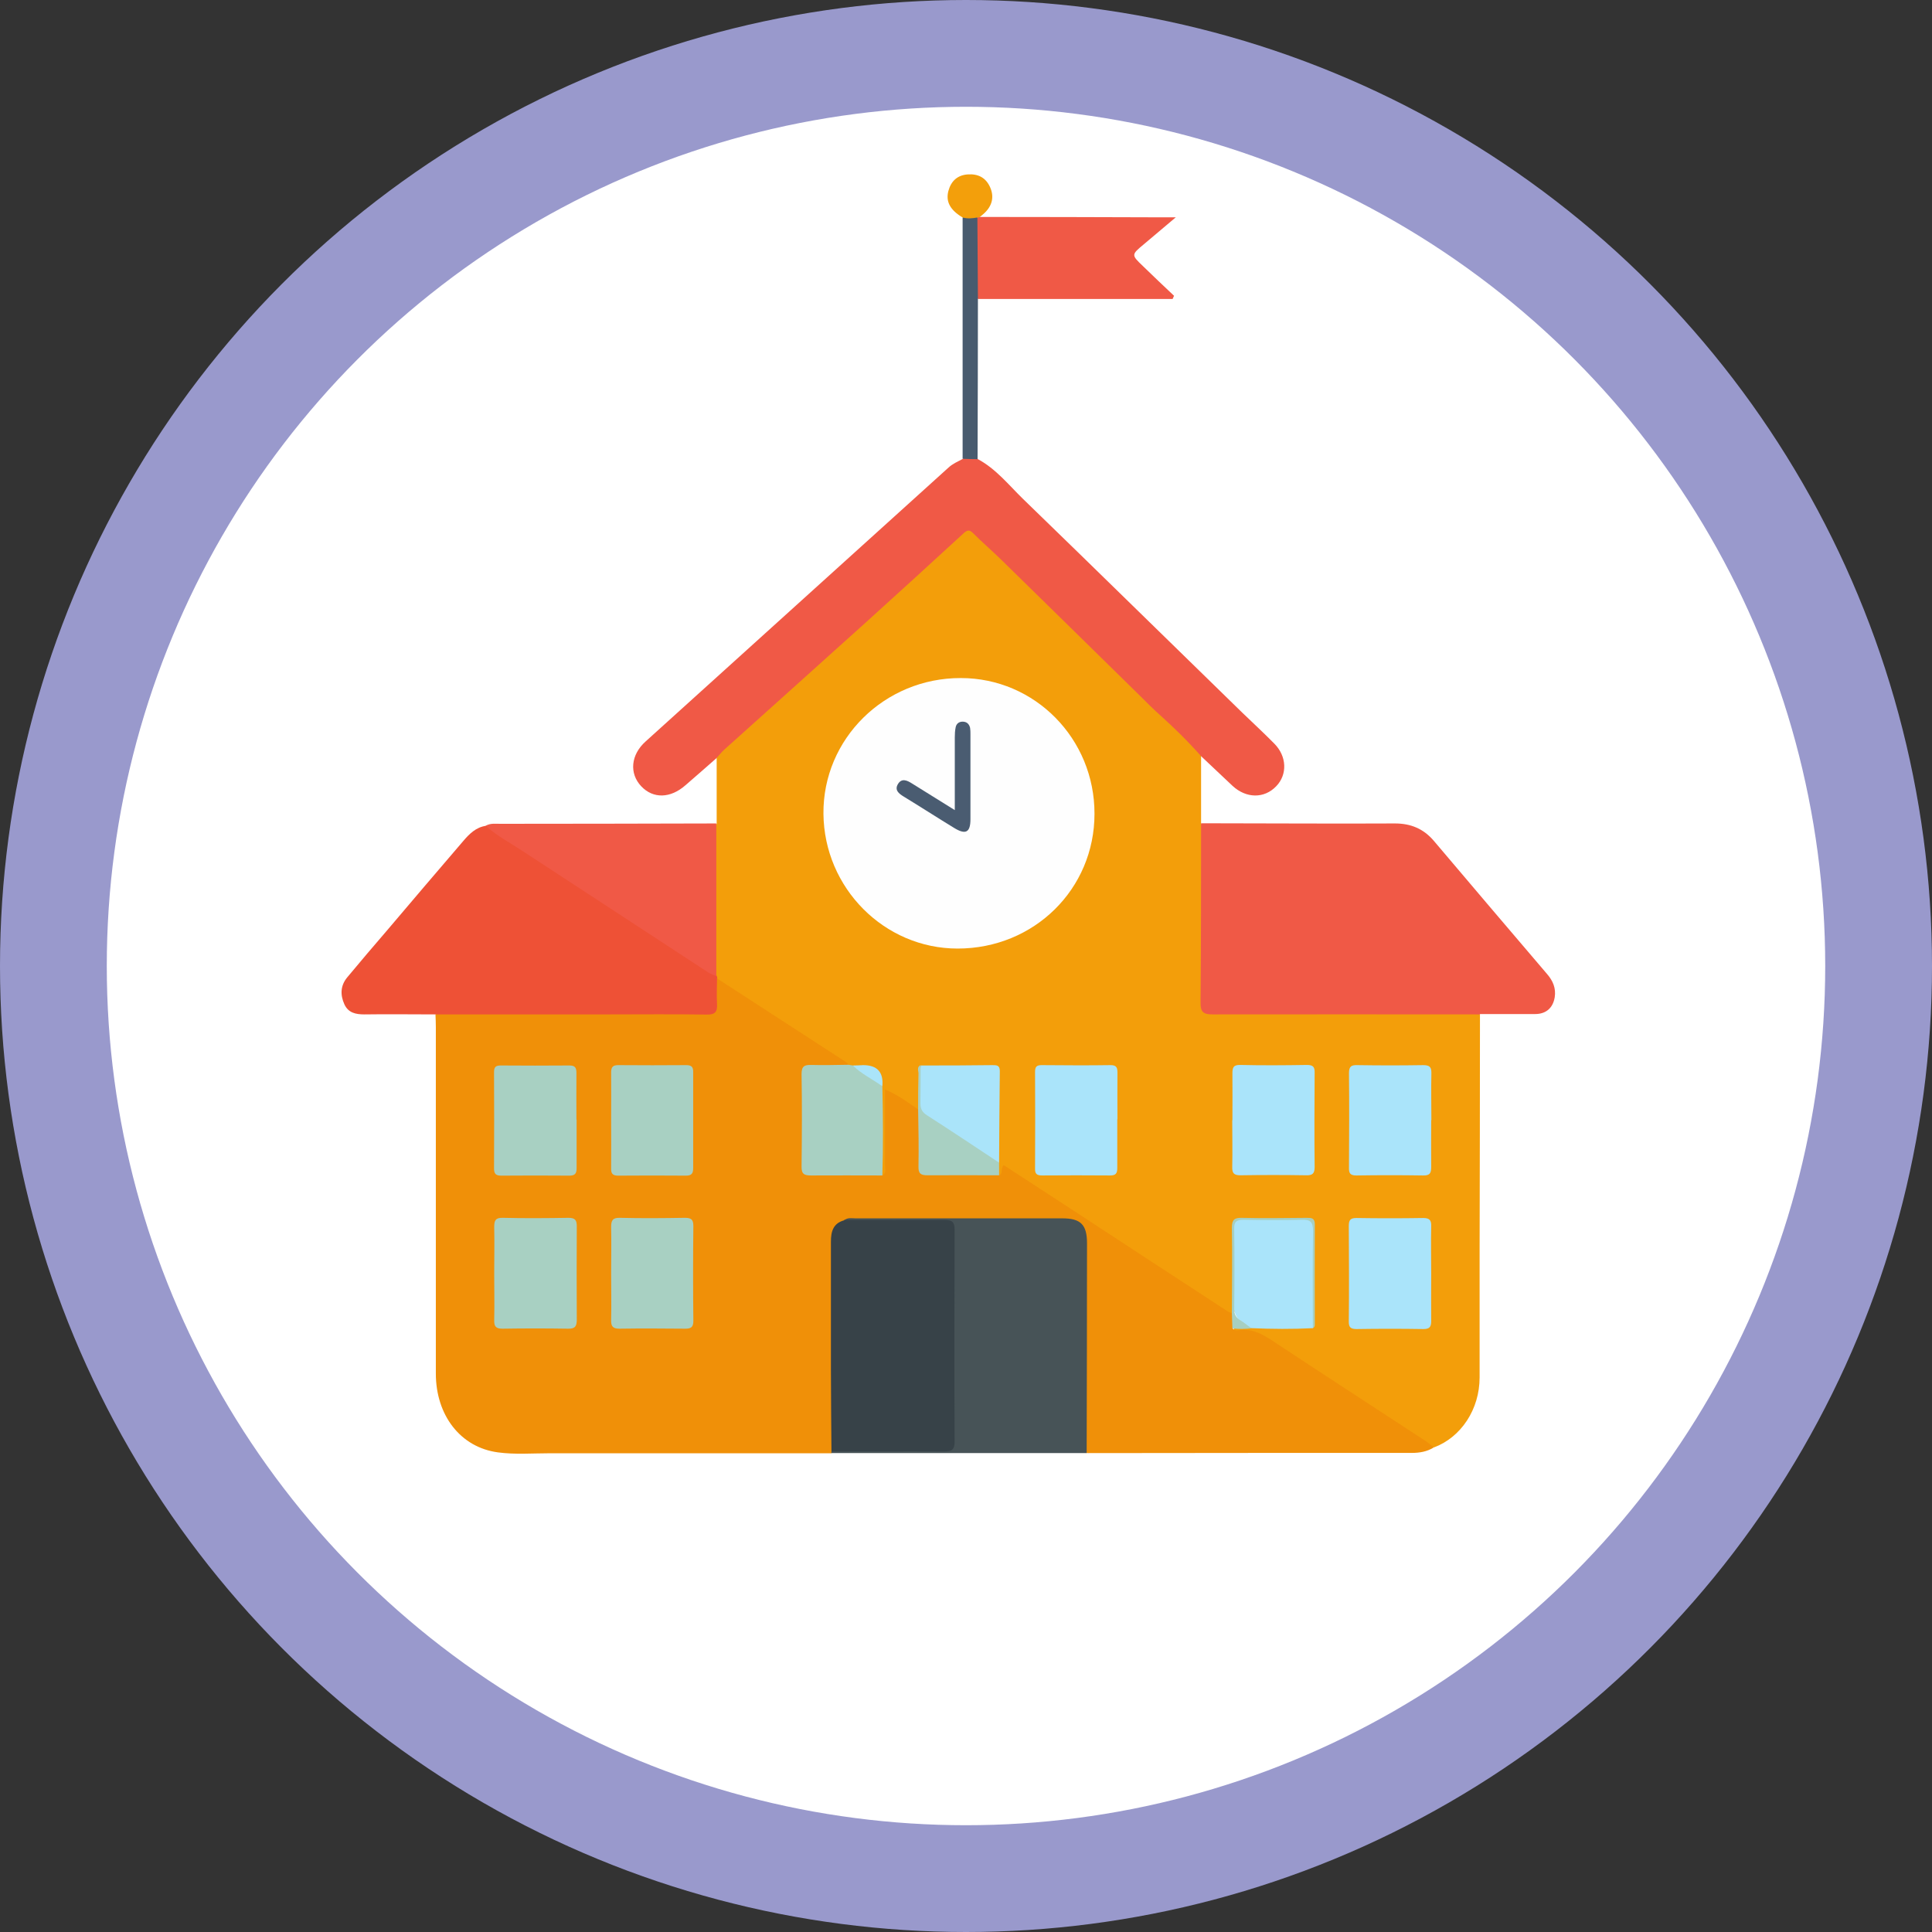 <svg class="icon-svgtag" version="1.1" xmlns="http://www.w3.org/2000/svg" viewBox="0 0 108.56 108.56"><rect x="0" y="0" width="108.56" height="108.56" fill="#333333" stroke="none"/><defs></defs><g id="a"/><g id="b"><g id="c"><g><circle class="r" cx="54.28" cy="54.28" r="51.28" fill="#fff" stroke="#99c" stroke-miterlimit="10" stroke-width="6px"/><g><path class="e" fill="#f39e0a" d="M83.16,57c0,4.42-.01,8.84-.02,13.26,0,2.38,0,4.76,0,7.14,0,1.79-1.04,3.36-2.56,3.93-.59-.16-1.05-.55-1.54-.87-2.63-1.75-5.3-3.42-7.91-5.19-.44-.3-.9-.37-1.41-.37-.42,0-.43-.05-.37-.35,.33-.13,.68-.04,1.02-.08,.83,0,1.67,0,2.5,0,.24,0,.48,.03,.7-.1,.2-.16,.16-.39,.16-.61,0-1.49-.01-2.98,0-4.46,0-.47-.13-.69-.64-.68-1.01,.03-2.02,.03-3.03,0-.5-.01-.65,.19-.65,.67,0,1.45,.05,2.89-.02,4.34-.13,.39-.38,.26-.61,.12-.42-.26-.85-.52-1.26-.79-3.44-2.28-6.92-4.51-10.37-6.79-.31-.2-.61-.55-.98-.08-.01,.02-.09-.06-.12-.11-.09-.23-.08-.46-.08-.7-.03-1.45,0-2.89-.02-4.34,0-.87-.01-.9-.91-.88-1.03,.02-2.06-.08-3.08,.07-.25,.16-.17,.41-.19,.64-.04,.52,.1,1.06-.11,1.57-.46,.15-.69-.27-1.03-.41-.23-.1-.43-.4-.67-.27-.2,.11-.09,.44-.09,.67,0,1.01,0,2.01,0,3.02,0,.22,.01,.44-.1,.63-.07,.12-.17,.16-.27,.02-.13-.28-.1-.58-.1-.87,0-1.32,0-2.64,0-3.95q.05-1.1-1.04-1.13c-.12,0-.24,0-.35-.01-.09,0-.19-.02-.27-.05-1.6-.95-3.13-2.02-4.69-3.03-.77-.49-1.53-.99-2.3-1.49-.23-.15-.47-.3-.58-.58-.02-.07-.03-.14-.04-.21-.05-2.59-.02-5.18-.02-7.77,0-.22,.02-.44,.16-.62v-3.67c-.06-.24,.11-.37,.25-.5,1.84-1.6,3.62-3.26,5.44-4.89,1.42-1.27,2.82-2.55,4.23-3.83,1.27-1.16,2.57-2.3,3.83-3.48,.37-.35,.61-.17,.9,.1,1.63,1.48,3.14,3.09,4.73,4.6,1.79,1.69,3.5,3.46,5.28,5.15,.75,.71,1.5,1.41,2.23,2.14,.16,.16,.4,.29,.33,.58v3.78c.22,.3,.17,.65,.17,.98,0,2.89,0,5.79,0,8.68,0,.85,.02,.87,.86,.87,4.54,0,9.08,0,13.62,0,.35,0,.72-.08,1.02,.2Z"/><path class="f" fill="#f09008" d="M69.25,74.63c.08,.11,.2,.14,.31,.12,.86-.14,1.5,.29,2.17,.74,2.77,1.83,5.55,3.63,8.33,5.45,.18,.12,.34,.26,.51,.39-.38,.24-.81,.31-1.25,.31-6.06,0-12.11,0-18.17,.01-.04,0-.08,0-.12-.01-.27-.28-.21-.63-.21-.96,0-3.48,0-6.95,0-10.43,0-.24,0-.48-.01-.71-.03-.49-.3-.76-.76-.86-.23-.05-.47-.05-.71-.05-3.69,.01-7.39-.04-11.08-.02-.26,0-.52-.02-.75,.12-.58,.27-.6,.78-.6,1.31,0,3.1,0,6.19,0,9.29,0,.71,.07,1.43-.06,2.14-.03,.07-.07,.13-.13,.19-5.28,0-10.55,0-15.83,0-.97,0-1.96,.08-2.91-.05-2.11-.28-3.49-2.09-3.49-4.43,0-6.49,0-12.97,0-19.46,0-.24-.01-.48-.02-.71,.3-.27,.67-.19,1.02-.19,4.42,0,8.84,0,13.27,0,.16,0,.32,0,.48,0,.84,0,.86-.03,.88-.87,0-.33-.07-.68,.19-.96,2.41,1.56,4.82,3.13,7.23,4.69,.06,.04,.11,.11,.16,.17-.17,.21-.42,.19-.66,.2-.36,.01-.71,0-1.07,0-.64,.01-.7,.06-.7,.67-.01,1.51,0,3.02,0,4.52,0,.46,.18,.64,.63,.63,.97-.01,1.94,0,2.92,0,.28,0,.56-.02,.79,.18,.21-.17,.12-.4,.12-.61,0-1.38,0-2.76,0-4.22,.72,.3,1.3,.73,1.89,1.14,.23,.19,.2,.46,.21,.71,.01,.69,0,1.38,0,2.07,0,.67,.05,.71,.7,.72,.95,0,1.9,0,2.84,0,.27,0,.56-.02,.79,.18,.21-.12,.05-.39,.24-.57,1.21,.79,2.43,1.58,3.64,2.37,2.99,1.96,5.99,3.92,8.98,5.87,.06,.04,.15,.05,.22,.08,.25,.27,.23,.55,.03,.83Z"/><path class="h" fill="#f05946" d="M83.16,57c-5,0-10-.01-15,0-.53,0-.71-.11-.7-.68,.03-3.35,.03-6.71,.03-10.06,3.63,0,7.26,.03,10.89,.01,.9,0,1.61,.3,2.19,.98,2.11,2.5,4.24,4.99,6.36,7.48,.33,.38,.51,.8,.43,1.31-.1,.6-.49,.94-1.1,.94-1.03,0-2.06,0-3.1,0Z"/><path class="h" fill="#f05946" d="M67.48,42.48c-.72-.82-1.5-1.58-2.31-2.31-.37-.33-.72-.68-1.07-1.03-2.61-2.56-5.21-5.12-7.82-7.67-.52-.51-1.08-.99-1.6-1.51-.2-.2-.32-.19-.53,0-1.81,1.66-3.62,3.32-5.45,4.97-2.66,2.4-5.33,4.79-8,7.19-.16,.14-.29,.32-.44,.48-.58,.51-1.16,1.02-1.74,1.52-.85,.75-1.82,.77-2.49,.06-.68-.72-.59-1.77,.25-2.52,5.67-5.13,11.35-10.26,17.02-15.39,.24-.22,.53-.34,.81-.49,.28-.2,.57-.23,.84,.02,1.02,.55,1.73,1.45,2.53,2.23,4.12,3.99,8.21,8.01,12.32,12.01,.6,.58,1.21,1.14,1.8,1.74,.71,.71,.75,1.74,.11,2.4-.67,.7-1.68,.69-2.45-.02-.59-.56-1.18-1.11-1.77-1.67Z"/><path class="g" fill="#ee5136" d="M40.29,54.97c0,.48-.03,.95,0,1.43,.03,.46-.11,.62-.59,.61-1.83-.03-3.65-.01-5.48-.01-3.25,0-6.51,0-9.76,0-1.33,0-2.66-.02-3.98,0-.5,0-.91-.09-1.13-.57-.24-.53-.22-1.05,.16-1.51,.73-.88,1.48-1.76,2.23-2.63,1.42-1.68,2.85-3.35,4.28-5.02,.35-.41,.72-.79,1.3-.87,.82,.32,1.5,.88,2.22,1.35,3.39,2.22,6.8,4.42,10.19,6.66,.2,.13,.41,.24,.55,.44l.03,.12Z"/><path class="p" fill="#475357" d="M46.71,81.64s0-.07,.02-.1c.27-.24,.6-.19,.91-.19,1.67,0,3.33,0,5,0,.76,0,.8-.04,.81-.81,0-3.67,0-7.33,0-11,0-.75-.04-.79-.82-.79-1.45,0-2.89,0-4.34,0-.29,0-.6,.05-.84-.19,.19-.16,.42-.1,.63-.1,3.87,0,7.74,0,11.62,0,1.03,0,1.38,.36,1.38,1.4,0,3.93-.01,7.86-.02,11.79-4.78,0-9.55,0-14.33,0Z"/><path class="h" fill="#f05946" d="M40.26,54.85c-.16-.07-.34-.12-.48-.22-3.45-2.25-6.89-4.51-10.34-6.76-.72-.48-1.5-.88-2.15-1.47,.26-.15,.54-.11,.81-.11,4.05,0,8.1-.01,12.15-.02,0,2.86,0,5.72,0,8.58Z"/><path class="h" fill="#f05946" d="M55.06,12.19c3.22,0,6.43,.01,9.65,.02,.4,0,.79,0,1.36,0-.67,.56-1.23,1.04-1.79,1.51-.71,.59-.72,.6-.07,1.22,.58,.57,1.17,1.12,1.76,1.68l-.08,.18h-10.93c-.15-.12-.18-.3-.19-.48-.02-1.24-.03-2.48,0-3.72,0-.12,.03-.23,.09-.34,.05-.08,.11-.1,.19-.07Z"/><path class="q" fill="#485b6f" d="M54.92,12.22c.01,1.53,.02,3.05,.03,4.58,0,3-.01,6-.02,9-.28,0-.56-.01-.84-.02,0-4.52,0-9.04,0-13.56,.28-.1,.55-.17,.83,0Z"/><path class="d" fill="#f39f0b" d="M54.92,12.22c-.28,.05-.55,.08-.83,0-.69-.41-.96-.88-.8-1.49,.15-.55,.5-.89,1.09-.93,.58-.04,1.01,.18,1.25,.71,.25,.55,.12,1.05-.31,1.46-.08,.08-.18,.15-.27,.23l-.13,.03Z"/><path class="i" fill="#fefefe" d="M61.5,45.73c0,4.23-3.4,7.57-7.69,7.57-4.12,0-7.5-3.4-7.54-7.57-.04-4.21,3.43-7.64,7.72-7.63,4.16,0,7.52,3.41,7.51,7.63Z"/><path class="m" fill="#aae4fa" d="M80.42,71.55c0,.89-.01,1.78,0,2.68,0,.33-.09,.45-.44,.45-1.25-.02-2.5-.02-3.75,0-.33,0-.45-.09-.44-.44,.02-1.78,.01-3.57,0-5.35,0-.33,.08-.45,.43-.45,1.25,.02,2.5,.02,3.75,0,.4,0,.46,.16,.45,.49-.02,.87,0,1.74,0,2.62Z"/><path class="m" fill="#aae4fa" d="M80.42,62.94c0,.87-.01,1.75,0,2.62,0,.34-.06,.5-.45,.49-1.25-.02-2.5-.02-3.75,0-.36,0-.43-.13-.42-.45,.01-1.77,.02-3.53,0-5.3,0-.39,.14-.46,.48-.45,1.23,.02,2.46,.02,3.69,0,.38,0,.47,.12,.46,.48-.02,.87,0,1.75,0,2.62Z"/><path class="m" fill="#aae4fa" d="M69.25,62.95c0-.87,.01-1.75,0-2.62,0-.33,.04-.5,.44-.49,1.25,.03,2.5,.02,3.75,0,.34,0,.44,.11,.43,.44-.01,1.77-.02,3.53,0,5.3,0,.37-.13,.47-.48,.46-1.23-.02-2.46-.02-3.69,0-.38,0-.47-.13-.46-.48,.02-.87,0-1.75,0-2.62Z"/><path class="m" fill="#aae4fa" d="M62.78,62.89c0,.91,0,1.83,0,2.74,0,.3-.08,.42-.4,.42-1.27-.01-2.54-.01-3.81,0-.31,0-.42-.08-.41-.4,.01-1.81,.01-3.61,0-5.42,0-.28,.08-.38,.37-.38,1.29,.01,2.58,.02,3.87,0,.34,0,.39,.14,.39,.43-.01,.87,0,1.75,0,2.62Z"/><path class="k" fill="#a8d0c2" d="M49.57,66.05c-1.33,0-2.66-.01-3.99,0-.4,0-.55-.08-.54-.52,.02-1.73,.03-3.45,0-5.18,0-.44,.16-.52,.55-.51,.69,.02,1.39,0,2.08-.01l.25,.04c.62,.3,1.24,.6,1.66,1.17,.04,1.67,.05,3.34,0,5Z"/><path class="m" fill="#aae4fa" d="M73.77,74.63c-1.15,.06-2.3,.05-3.45,0q-1.02-.37-1.02-1.44c0-1.39,.01-2.78,0-4.17,0-.41,.1-.55,.53-.54,1.19,.03,2.38,.02,3.57,0,.34,0,.44,.1,.44,.44-.01,1.83,0,3.65,0,5.48,0,.08-.01,.16-.06,.22Z"/><path class="m" fill="#aae4fa" d="M51.73,59.87c1.34,0,2.69,0,4.03-.02,.24,0,.42,0,.42,.33-.02,1.72-.03,3.43-.04,5.15-.22,.08-.38-.07-.54-.17-1.14-.76-2.28-1.51-3.44-2.24-.35-.22-.53-.49-.49-.93,.06-.71-.07-1.42,.07-2.12Z"/><path class="k" fill="#a8d0c2" d="M51.73,59.87c0,.71,0,1.42-.01,2.13,0,.31,.1,.5,.37,.67,1.36,.87,2.7,1.77,4.05,2.66v.71c-1.35,0-2.69-.01-4.03,0-.39,0-.51-.11-.5-.5,.02-1.06,0-2.13-.02-3.2,0-.67,0-1.35,.02-2.02,0-.16-.11-.36,.12-.47Z"/><path class="j" fill="#a7cfc0" d="M73.77,74.63c0-1.82-.02-3.65,.01-5.47,0-.51-.16-.64-.64-.62-1.09,.03-2.18,.02-3.27,0-.38,0-.53,.1-.52,.5,.02,1.51,.02,3.01,0,4.52,0,.3,.11,.48,.35,.63,.22,.14,.42,.3,.62,.45-.36,.04-.72,.05-1.07,0l-.03-.83c0-1.61,.03-3.21,0-4.82,0-.45,.13-.57,.57-.56,1.21,.03,2.42,.01,3.63,0,.26,0,.46,0,.46,.36-.01,1.88,0,3.77,0,5.65,0,.08-.03,.15-.11,.19Z"/><path class="l" fill="#aae4f9" d="M49.58,61.04c-.55-.4-1.17-.69-1.66-1.17,.19,0,.39-.01,.58-.02q1.19,0,1.08,1.19Z"/><path class="n" fill="#374248" d="M47.43,68.55c1.89,0,3.77,.01,5.66,0,.41,0,.55,.12,.55,.54-.01,3.97-.02,7.94,0,11.92,0,.47-.18,.55-.6,.55-2.11-.02-4.21,0-6.32,0-.01-1.53-.03-3.06-.03-4.58,0-2.4,0-4.8,0-7.21,0-.56,.12-1.03,.74-1.2Z"/><path class="k" fill="#a8d0c2" d="M34.34,62.94c0-.89,.01-1.79,0-2.68,0-.31,.1-.41,.41-.41,1.27,.01,2.54,.01,3.81,0,.33,0,.4,.13,.39,.43,0,1.79,0,3.57,0,5.36,0,.31-.1,.42-.41,.42-1.27-.01-2.54-.01-3.81,0-.33,0-.4-.14-.39-.43,.01-.89,0-1.79,0-2.68Z"/><path class="k" fill="#a8d0c2" d="M32.4,62.9c0,.91,0,1.82,0,2.74,0,.3-.09,.42-.41,.42-1.27-.01-2.54-.01-3.81,0-.3,0-.42-.08-.42-.4,.01-1.8,.01-3.61,0-5.41,0-.28,.08-.38,.37-.38,1.29,.01,2.58,.01,3.87,0,.33,0,.39,.14,.39,.43-.01,.87,0,1.75,0,2.62Z"/><path class="k" fill="#a8d0c2" d="M27.77,71.57c0-.87,.02-1.74,0-2.62,0-.37,.07-.53,.48-.52,1.23,.03,2.46,.02,3.69,0,.38,0,.47,.13,.47,.48-.01,1.74-.01,3.49,0,5.23,0,.37-.08,.53-.49,.52-1.23-.02-2.46-.02-3.69,0-.38,0-.47-.14-.46-.49,.02-.87,0-1.74,0-2.62Z"/><path class="k" fill="#a8d0c2" d="M34.34,71.51c0-.85,.02-1.71,0-2.56,0-.37,.08-.53,.49-.52,1.21,.03,2.42,.02,3.63,0,.33,0,.5,.05,.5,.45-.02,1.78-.02,3.57,0,5.35,0,.36-.15,.43-.46,.43-1.23-.01-2.46-.02-3.69,0-.37,0-.48-.13-.47-.48,.02-.89,0-1.78,0-2.68Z"/><path class="o" fill="#4a5c71" d="M53.65,45.52c0-1.45,0-2.76,0-4.07,0-.2,.01-.4,.05-.59,.04-.19,.18-.31,.39-.31,.23,0,.37,.13,.42,.35,.02,.12,.02,.24,.02,.36,0,1.59,0,3.18,0,4.77,0,.75-.27,.89-.92,.49-.95-.58-1.88-1.18-2.83-1.76-.28-.17-.53-.37-.32-.71,.21-.34,.51-.2,.78-.03,.77,.48,1.54,.96,2.41,1.5Z"/></g></g></g></g></svg>
